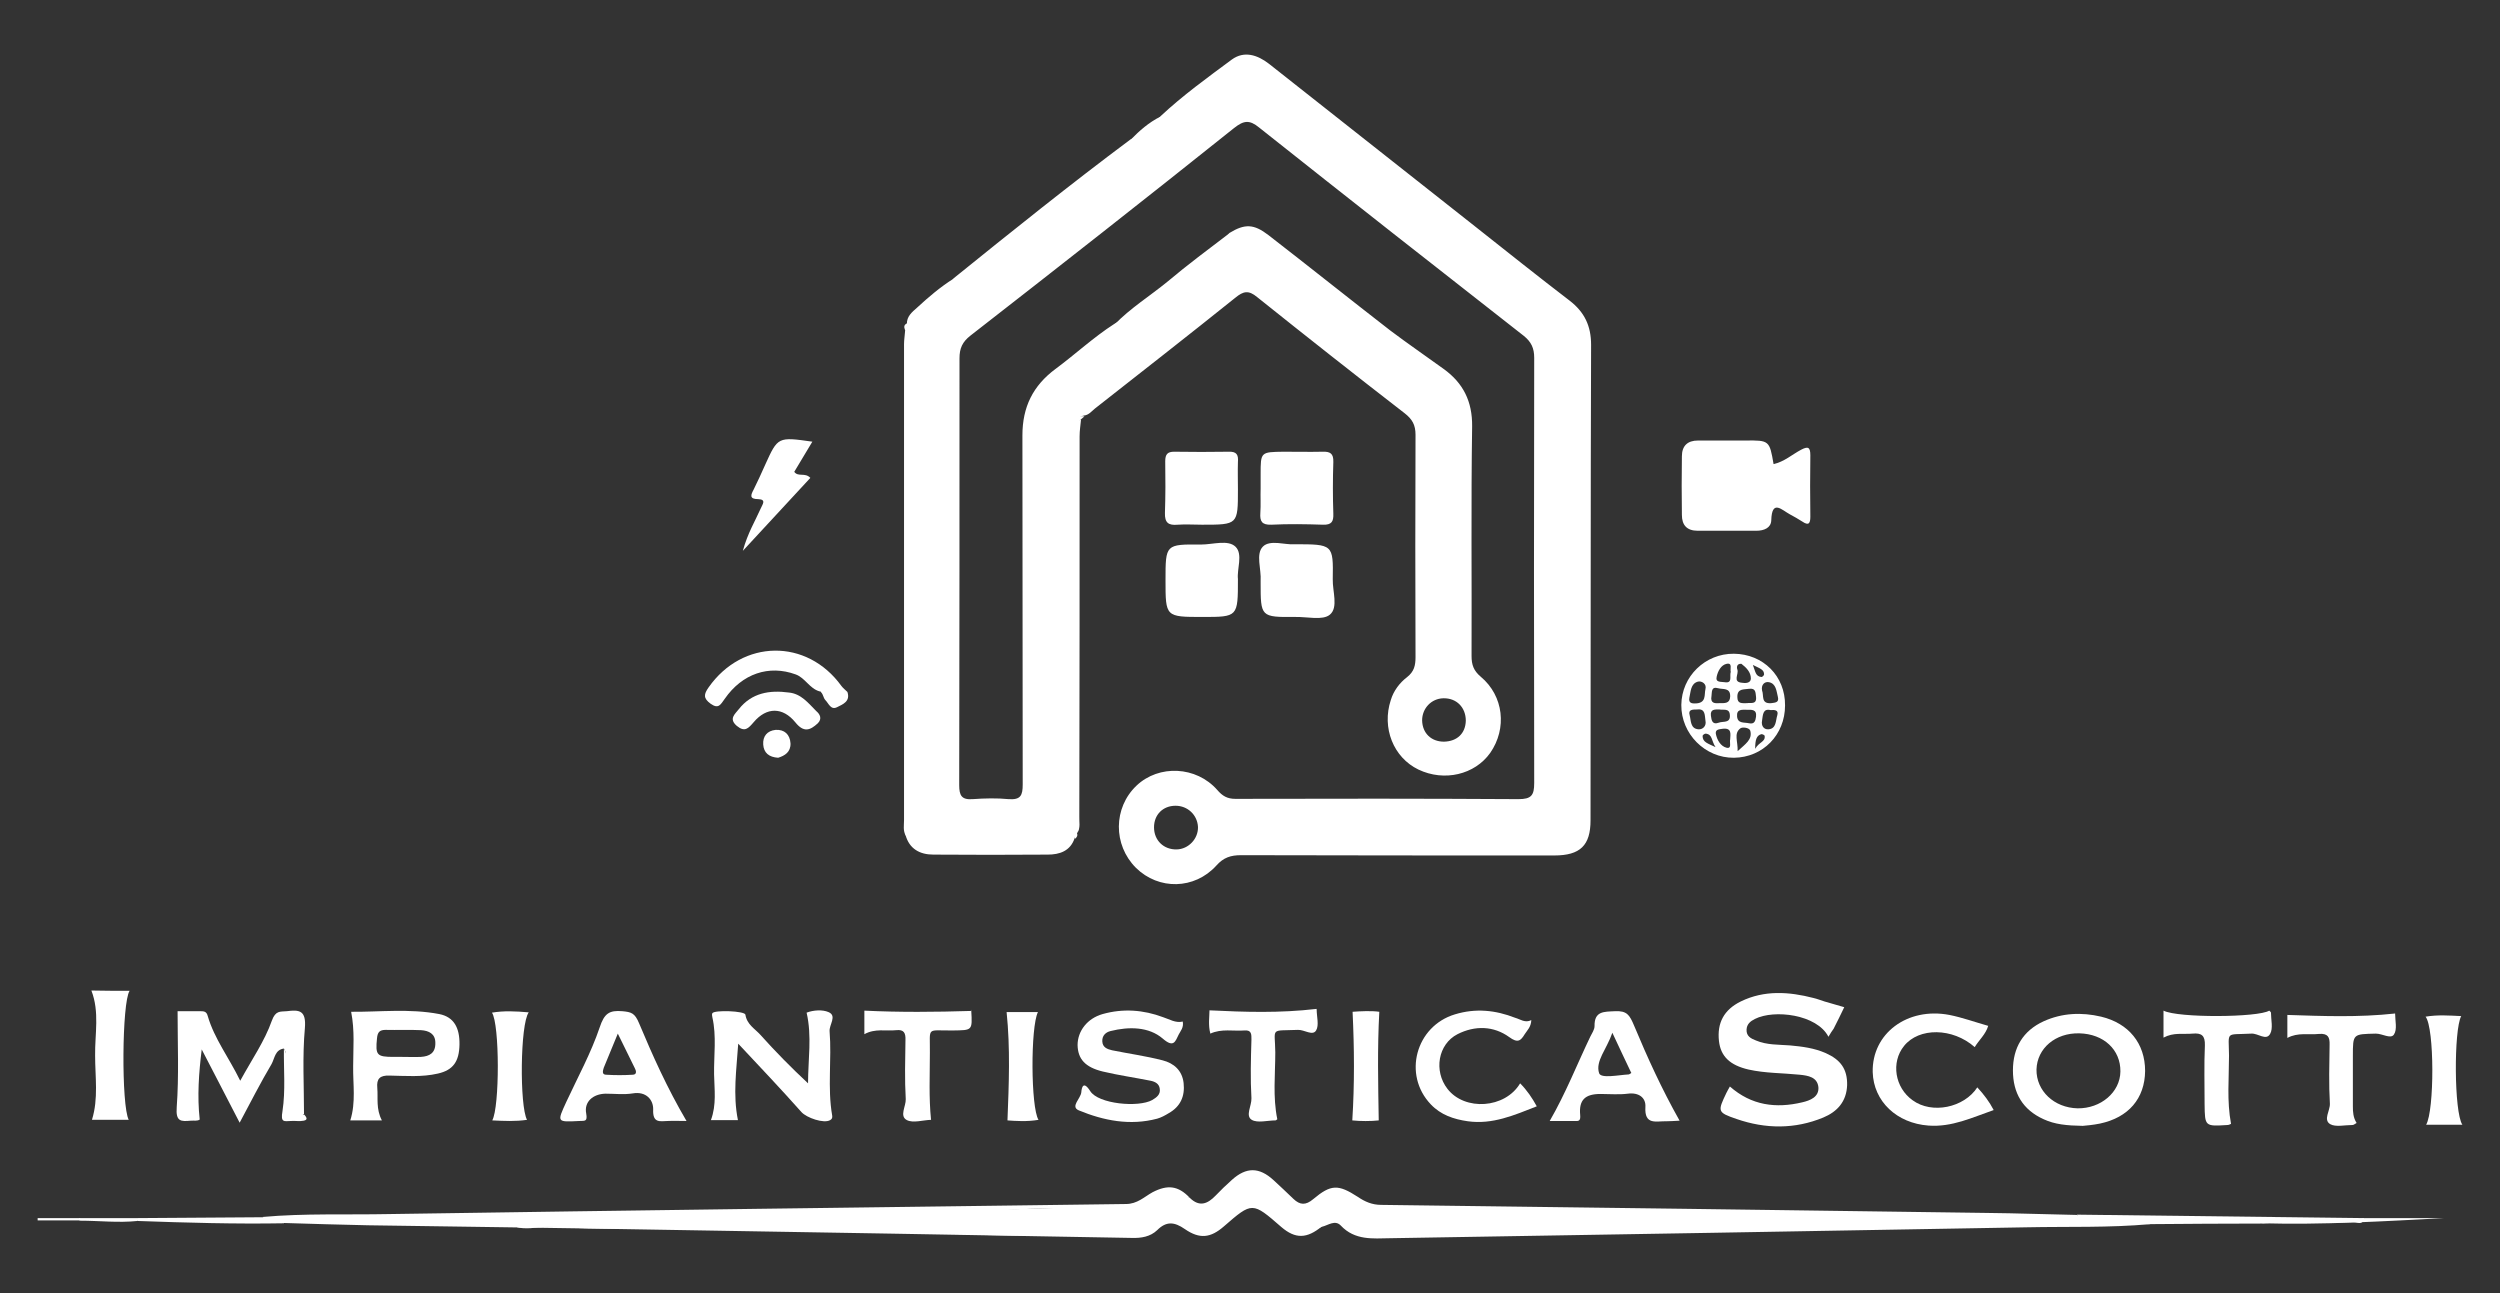 <?xml version="1.0" encoding="UTF-8"?> <!-- Generator: Adobe Illustrator 22.0.1, SVG Export Plug-In . SVG Version: 6.00 Build 0) --> <svg xmlns="http://www.w3.org/2000/svg" xmlns:xlink="http://www.w3.org/1999/xlink" version="1.1" id="Livello_1" x="0px" y="0px" viewBox="0 0 870 450" style="enable-background:new 0 0 870 450;" xml:space="preserve"><rect x="0" y="0" width="870" height="450" fill="#333333" stroke="none"/> <style type="text/css"> .st0{fill:#FFFFFF;} </style> <g> <path class="st0" d="M748.3,426c-14.3,1.3-28.6,0.8-42.8,1.1c-73.9,1.3-147.8,2.6-221.7,3.8c-6.1,0.1-12.3,0.8-17.2-4.4 c-2-2.1-4.4-0.1-6.5,0.4c-6.4,2.7-11.7,1.4-16.7-3.6c-8.2-8-7-7.8-15,0.4c-4.3,4.4-10,5.8-15.4,2.8c-4.5-2.5-8.3-2.7-12,1.3 c-1.9,2-4.4,2-7,2.1c-22.3,0.2-44.6,0.4-66.9-0.7c-29.1-1.4-58.2-0.7-87.3-1.5c-15.6-0.4-31.3,0.4-46.9-0.8 c-3.7-0.3-7.3,0.8-11,0.5c-1.6-0.1-3.2-0.4-3.3-2.3c-0.1-2.1,1.8-2.1,3.3-2.1c5.8-0.1,11.6-0.4,17.4-0.4 c26.5-0.2,52.9-0.9,79.4-0.6c22.5,0.3,44.9-0.9,67.4-1.1c14.5-0.1,28.9-1.1,43.4-0.8c4.3,0.1,8.4-0.7,11.3-3 c4.8-3.9,8.8-1.9,13.3-0.2c3.3,3.2,6.1,2.1,8.9-0.8c1.8-1.9,3.8-3.8,5.7-5.5c5-4.5,9.5-4.5,14.5,0.1c2.3,2.1,4.6,4.3,6.9,6.5 c2.3,2.2,4.3,2.3,6.9,0.1c6.2-5.2,8.7-5.2,15.5-0.8c2.5,1.7,5,2.8,8.2,2.8c70.2,0.9,140.5,1.8,210.7,2.8 c10.5,0.1,20.9,0.5,31.4,0.7c1.7,1.6,3.9,1.7,6.1,1.7c4.6,0,9.3,0,13.9,0C744.8,424.4,746.8,424.2,748.3,426z"></path> <path class="st0" d="M414,416.8c-2.5,0.1-5,0.4-7.3-1c-0.7-0.4-1.7-1-2.3-0.3c-4.3,5.6-10.4,5.3-16.5,5.3c-11.3,0-22.7-0.6-34,0.1 c-51.3,3.3-102.7,1.2-154.1,2c-5.9,0.1-11.9,0.9-17.9,0.9c-1.1,0-2.7-0.4-2.6,1.3c0.1,1.3,1.5,1.6,2.7,1.6c0.7,0,1.3,0,2,0 c45.1,0,90.2-1.4,135.2,0.6c23.5,1,47,0.4,70.5,1.4c4,0.2,8,1.1,11.4-3.5c3.2-4.2,8.3-1.8,12.5,0.3c5,2.6,11.3,1,14.4-3.7 c1.7-2.7,5.1-3.5,6.6-6.5c0.5-0.9,3.1-0.5,3,0.1c-0.3,3.2,3,2.6,4.1,4.2c4.4,6.6,10.9,8.1,18.3,7.2c-5.2,4.3-9.2,4.4-14.1,0.2 c-10.1-8.8-10.1-8.8-20-0.2c-4.6,4-8.4,4.5-13.6,0.9c-3.6-2.5-6.4-2.8-9.6,0.4c-2.4,2.3-5.6,2.8-8.8,2.7c-55.6-1-111.2-2-166.9-2.9 c-33-0.6-66-1-98.9-1.5c-9.8-0.2-19.6-0.5-29.4-0.8c-2-2.2-5.4,0.5-7.3-2.1c14.6-1.3,29.2-0.7,43.8-1c85.5-1.3,171.1-2.4,256.6-3.5 c4,0,6.4-2.5,9.3-4.1C406.3,412.2,410,412.6,414,416.8z"></path> <path class="st0" d="M617.2,161.5c3.7-0.8,6.4-3.3,9.6-5c2.3-1.2,3.2-1,3.2,1.9c-0.1,7.1-0.1,14.3,0,21.4c0,2.4-0.6,3.2-2.8,1.7 c-1.4-0.9-2.8-1.7-4.3-2.5c-2.8-1.5-6.3-5.4-6.5,2.1c-0.1,2.6-2.5,3.6-5.2,3.6c-6.8,0-13.6,0-20.4,0c-3.8,0-5.5-2-5.5-5.5 c-0.1-6.8-0.1-13.6,0-20.4c0-3.6,1.9-5.5,5.6-5.5c5.5,0,11,0,16.5,0C615.7,153.2,615.8,153.3,617.2,161.5z"></path> <path class="st0" d="M636.3,360.8c-4-7.8-18.9-9.6-25.6-6.2c-1.6,0.8-2.8,1.8-2.9,3.7c-0.1,2.3,1.5,3.1,3.3,3.8 c3.8,1.6,7.8,1.4,11.8,1.7c4.3,0.4,8.4,0.9,12.5,2.7c5.1,2.3,7.5,5.5,7.4,11.1c-0.2,5.8-3.5,9.3-8.3,11.3c-9.9,4.1-20.1,4-30.2,0.5 c-6.7-2.3-6.6-2.6-3.5-9.1c0.3-0.7,0.8-1.4,1.2-2.2c7.5,6.6,16,7.7,25.2,5.5c2.6-0.6,5.9-1.8,5.6-5.3c-0.4-3.5-3.6-4-6.5-4.3 c-5.9-0.6-12-0.5-17.8-1.8c-6.5-1.5-9.7-4.6-10.3-9.9c-0.7-6.3,1.7-10.9,7.6-13.8c8.2-4,16.8-3.4,25.3-1.2c1.3,0.3,2.5,0.8,3.8,1.2 c2.3,0.7,4.6,1.3,6.9,2c-1.2,2.5-2.4,5-3.7,7.5C637.5,358.8,637,359.6,636.3,360.8z"></path> <path class="st0" d="M98.8,364.9c-3.1,0.4-3.2,3.4-4.3,5.4c-3.8,6.4-7.2,13.1-11.1,20.4c-4.7-9-8.9-17.3-13.2-25.5 c-1,8.2-1.6,16.2-0.7,24.4c-0.8,0.6-2,0.3-3.1,0.4c-3.4,0.3-5.3,0.4-4.9-4.7c0.8-10.9,0.3-21.9,0.3-33.4c2.4,0,5.2,0,8,0 c1.2,0,2.1,0.1,2.5,1.7c2.3,7.9,7.3,14.3,11.3,22.5c4.1-7.5,8.5-13.8,11-20.9c1.3-3.6,2.9-3.1,5.2-3.3c4.5-0.6,6.8-0.2,6.3,5.9 c-0.9,9.9-0.3,20-0.3,30c-0.9,0-1.4,0.8-2.1,1c-2.6,0.9-4.5,0.8-4.3-2.8c0.2-5.4,0.1-10.9,0-16.3C99.3,368.1,99.9,366.4,98.8,364.9 z"></path> <path class="st0" d="M256.9,363.2c-0.6,9.1-1.9,17.7-0.1,26.6c-3,0-6,0-9.4,0c2-5.4,1.2-10.7,1.1-15.9c-0.1-6.6,0.9-13.3-0.6-19.9 c-0.1-0.5-0.2-1,0-1.4c0.7-1.2,11.3-0.8,11.5,0.5c0.5,3.4,3.3,4.9,5.2,7c5.2,5.8,10.6,11.3,16.6,16.9c0-8.2,1.4-16.4-0.5-24.6 c2.4-0.9,5.5-1.1,7.6-0.2c3.1,1.3,0.2,4.4,0.4,6.7c0.8,9.7-0.8,19.6,0.9,29.3c0.1,0.7,0,1.2-0.7,1.6c-2.2,1.3-8.2-0.8-10-2.8 C271.8,379,264.3,371.1,256.9,363.2z"></path> <path class="st0" d="M411.6,355.5c0.4,2.1-0.8,3.3-1.4,4.5c-1.2,2.4-1.7,4.8-5.6,1.4c-4.8-4.1-11.7-4.2-18.1-2.6 c-1.7,0.4-3,1.6-2.9,3.6c0.1,2.1,1.7,2.7,3.4,3.1c5.9,1.2,11.8,2,17.6,3.5c3.9,1,6.8,3.5,7.3,7.9c0.5,4.6-1.1,8.2-5.2,10.5 c-1.3,0.8-2.6,1.5-4,1.9c-9.4,2.5-18.6,0.7-27.3-2.9c-3-1.3,0.7-4.1,0.9-6.3c0.1-1.4,0.6-4.3,3.1-0.4c2.8,4.5,16.8,5.8,21.6,3.1 c1.5-0.9,2.9-1.9,2.6-3.9c-0.2-1.8-1.7-2.5-3.2-2.8c-5.5-1.1-11.1-1.9-16.6-3.2c-6.2-1.5-8.7-4.4-8.8-9.2c0-4.9,3.4-9.3,8.7-10.8 c7.1-2,14.2-1.5,21.1,1.1C407,354.7,409.1,356.1,411.6,355.5z"></path> <path class="st0" d="M688.1,378.4c2.3,2.5,4.2,5,5.7,7.9c-7.5,2.6-14.5,6-22.7,5.4c-11-0.8-19.1-8.4-19.4-18.6 c-0.3-13.4,12-22.7,26.7-19.9c4.5,0.9,8.9,2.5,13.5,3.8c-0.9,3-3.2,4.9-4.7,7.4c-7.7-6.8-19.4-6.9-24.6-0.4 c-4.6,5.7-3.2,14.5,3,18.9C672.3,387.8,683.5,385.5,688.1,378.4z"></path> <path class="st0" d="M438.7,170c0-1.7,0-3.3,0-5c0-7.7,0-7.7,8-7.8c4.5,0,9,0.1,13.5,0c2.7-0.1,3.9,0.6,3.8,3.6c-0.2,6-0.2,12,0,18 c0.1,2.7-0.6,3.9-3.6,3.8c-6-0.2-12-0.3-18,0c-3.3,0.1-4-1.2-3.8-4.1C438.8,175.7,438.6,172.8,438.7,170 C438.6,170,438.7,170,438.7,170z"></path> <path class="st0" d="M430.8,170.3c0,12.3,0,12.3-12.5,12.3c-2.8,0-5.7-0.2-8.5,0c-3.2,0.3-4.5-0.7-4.4-4.1c0.2-6,0.2-12,0.1-18 c0-2.4,0.8-3.3,3.1-3.3c6.3,0.1,12.7,0.1,19,0c2.8-0.1,3.4,1.1,3.2,3.6C430.7,164,430.8,167.1,430.8,170.3z"></path> <path class="st0" d="M532.9,355c-0.1,2.4-1.4,3.5-2.3,4.9c-1.4,2.3-2.4,3.2-5.4,1c-5.4-3.9-11.9-4.1-18-1c-6.8,3.5-8.3,12.8-3.5,19 c6,7.8,20.1,6.9,25.3-1.9c2.4,2.4,4.2,5.1,5.8,8c-7.9,3.1-15.4,6.4-24,5.2c-4.9-0.7-9.4-2.2-12.9-5.9c-9.8-10.3-5.2-27.2,8.4-31.3 c7.2-2.2,14.1-1.5,21,1.2C529.1,354.7,530.7,356.1,532.9,355z"></path> <path class="st0" d="M430.8,201.5c0,13.2,0,13.2-12.3,13.2c-12.9,0-12.9,0-12.9-12.8c0-12.5,0-12.5,12.4-12.4c4.1,0,9.4-1.8,12,0.8 C432.6,192.9,430.4,198.1,430.8,201.5z"></path> <path class="st0" d="M450.4,189.4c13.5,0,13.6,0,13.4,12.2c-0.1,4.2,2,9.8-1,12.3c-2.5,2.1-7.9,0.7-12,0.8 c-12.1,0.1-12.1,0-12.1-12c0-0.2,0-0.3,0-0.5c0.3-4.1-1.8-9.4,0.8-12C442,187.7,447.4,189.7,450.4,189.4z"></path> <path class="st0" d="M458.1,351.1c0-0.1,0.1,0,0.1,0.2c0,2.5,0.9,5.5-0.2,7.3c-1.2,2-4.1-0.3-6.3-0.2c-9.9,0.4-8-1-7.9,7.8 c0,7.7-0.9,15.5,0.7,23.3c-0.1,0-0.4,0.4-0.6,0.4c-2.8,0-6.3,1-8.3-0.2c-2.3-1.4,0-4.9-0.1-7.5c-0.4-6.8-0.2-13.6,0-20.4 c0-1.8,0.1-3.4-2.4-3.2c-3.9,0.3-8-0.7-11.9,1.1c-0.8-3-0.3-6-0.3-8.1C433.2,352.2,445.4,352.6,458.1,351.1z"></path> <path class="st0" d="M324,389.7C324.2,389.6,324.1,389.8,324,389.7c-2.9,0.1-6.2,1.2-8.4,0.1c-2.7-1.4-0.3-4.8-0.4-7.3 c-0.4-6.8-0.2-13.7-0.1-20.5c0.1-2.5-0.5-3.8-3.2-3.5c-3.6,0.4-7.3-0.7-11.1,1.4c0-3.4,0-6.3,0-8.2c12.3,0.6,24.5,0.5,37.3,0.1 c-0.4-0.9-0.1-0.5-0.1-0.1c0.4,7,0.4,6.8-6.4,6.9c-9.4,0.1-7.9-1.5-8,7.7C323.6,374,323.2,381.8,324,389.7z"></path> <path class="st0" d="M752.9,351.7c5,2.6,33,2.4,36.8,0c0.2,0.2,0.6,0.5,0.6,0.7c0,2.5,0.8,5.5-0.3,7.4c-1.4,2.5-4.2-0.3-6.6-0.1 c-9.1,0.5-7.8-1.1-7.7,7.6c0,7.9-0.8,15.8,0.7,23.8c-0.3,0.1-0.7,0.4-1.2,0.4c-7.9,0.5-7.9,0.5-8-7.2c0-6.8-0.2-13.7,0.1-20.5 c0.1-3.4-1.1-4.4-4.3-4.1c-3.3,0.3-6.6-0.5-10.1,1.4C752.9,357.9,752.9,355,752.9,351.7z"></path> <path class="st0" d="M796,361.2c0-3.3,0-6.2,0-8c12.4,0.4,24.7,0.9,37.5-0.5c-0.3-0.5,0-0.2,0,0c0,2.5,0.8,5.5-0.4,7.3 c-1.1,1.7-4-0.3-6.3-0.3c-8,0.2-8,0-8,7.8c0,5.8,0,11.7,0,17.5c0,2,0.1,3.9,1.3,5.8c-0.6,0.3-1,0.7-1.4,0.7c-2.7,0-5.9,0.8-7.8-0.3 c-2.5-1.5,0-4.7-0.1-7.1c-0.4-6.8-0.2-13.7-0.1-20.5c0.1-2.7-0.6-4-3.6-3.8C803.4,360.2,799.7,359.2,796,361.2z"></path> <path class="st0" d="M45.1,344.8c-2.7,4.1-2.9,40-0.3,44.9c-4.4,0-8.6,0-12.8,0c2.3-7.4,1.1-14.9,1.1-22.4 c-0.1-7.5,1.6-15.1-1.3-22.6C35.9,344.8,40.2,344.8,45.1,344.8z"></path> <path class="st0" d="M285.8,241c-0.1-0.3-0.3-0.4-0.6-0.4c-3.5-1-5-4.7-8.3-5.9c-9.3-3.4-18.6-0.3-24.7,8.5 c-1.4,1.9-2.1,3.7-4.9,1.7c-2.6-1.9-2.4-3.3-0.7-5.7c11.8-16.8,34.2-17.1,46.2-0.5c0.6,0.8,1.4,1.4,2.1,2.1 c1.1,3.3-1.6,4.3-3.6,5.3c-2.2,1.1-2.9-1.3-4.1-2.5C286.5,242.8,286.5,241.7,285.8,241z"></path> <path class="st0" d="M282.7,153.7c-2.3,3.8-4.3,7.1-6.3,10.5c1.4,1.9,3.7,0.1,5.6,2.1c-7.5,8.1-15,16.2-23.5,25.4 c1.7-6.2,4.3-10.4,6.3-14.9c0.5-1.2,2-3-0.9-3.1c-3.3,0-2.6-1.5-1.6-3.4c1.4-2.8,2.7-5.7,4-8.6C270.7,152,270.7,152,282.7,153.7z"></path> <path class="st0" d="M184,352.3c-3,4.1-3.2,32.6-0.6,37.4c-4,0.6-7.9,0.4-12.1,0.2c2.6-4.6,2.6-33.5-0.1-37.5 C175.4,351.7,179.4,351.9,184,352.3z"></path> <path class="st0" d="M479.8,389.9c-2.6,0.3-6.5,0.3-9.2,0c0.8-12.7,0.7-25.1,0.1-37.8c2.7-0.2,6.6-0.4,9.3,0 C479.3,364.9,479.6,377.2,479.8,389.9z"></path> <path class="st0" d="M350.3,352.2c3,0,6.9,0,10.9,0c-2.6,5.2-2.5,33.2,0.2,37.5c-4,0.7-8,0.4-10.8,0.2 C351.1,377.2,351.6,364.8,350.3,352.2z"></path> <path class="st0" d="M856.9,391.4c-4.6,0-8.5,0-12.6,0c2.9-5,2.9-33.7-0.2-37.6c4.2-0.7,8.2-0.4,12.4-0.2 C853.9,358.4,854,387.1,856.9,391.4z"></path> <path class="st0" d="M284.6,251.7c-2.7,2.5-4.9,3.3-7.8-0.3c-4.4-5.4-10-5.4-14.5-0.1c-1.9,2.2-3.1,3.6-5.9,1.3 c-2.9-2.5-0.6-4.1,0.7-5.8c4.5-5.7,10.7-6.7,17.4-5.8c4.3,0.4,6.8,3.7,9.6,6.5C285.3,248.5,286.2,250.1,284.6,251.7z"></path> <path class="st0" d="M748.3,426c-6.7-0.1-13.5-0.2-20.2-0.1c-2.6,0-4.5-0.5-5.3-3.2c33.3,0.4,66.6,0.8,99.9,1.2 c-0.5,2.8-2.6,1.3-3.9,1.4c-10.6,0.4-21.2-0.4-31.8,0.5C774.1,425.8,761.2,425.9,748.3,426z"></path> <path class="st0" d="M315,114.9c1.4,1.4,0.8,3.2,0.8,4.8c0,55.6,0,111.2,0,166.8c0,1.5,0.4,3-0.6,4.3c-1-1.7-0.6-3.6-0.6-5.4 c0-55.2,0-110.4,0-165.6C314.6,118.2,314.9,116.5,315,114.9z"></path> <path class="st0" d="M374.1,291.9c-1.1-2.4-0.2-4.8-0.2-7.2c-0.1-44.8-0.1-89.6,0-134.5c0-2.4-1.2-5.9,3.5-5.3 c-0.4,0.4-0.9,0.7-1.3,1.1c-1.5,1.6-0.7,3.5-0.7,5.2c-0.1,44.4,0,88.9-0.1,133.3c0,1.8,0.5,3.7-0.5,5.4 C375.1,290.7,374.8,291.4,374.1,291.9z"></path> <path class="st0" d="M374.9,289.9c0-46.5,0-93,0-139.5c0-1.5-0.8-3.4,1.3-4.4c-0.2,2-0.5,3.9-0.5,5.9c0,44.1,0,88.1-0.1,132.2 C375.5,286,376.1,288,374.9,289.9z"></path> <path class="st0" d="M427.8,81.2c0.7,3.5-2.1,5.2-4.2,6.7c-8.8,5.9-17.2,12.4-25.4,19.2c-2.9,2.4-5.7,6-10.3,5.8 c5.5-5.7,12.3-9.9,18.4-14.9C413.3,92.1,420.6,86.7,427.8,81.2z"></path> <path class="st0" d="M91.4,423.6c2.1,0.1,4.3,0.2,6.4,0.2c1.6,0,1.5,0.8,1,1.9c-17,0.3-34-0.2-50.9-0.8c-0.3-0.2-0.4-0.5-0.3-0.7 c0.1-0.2,0.2-0.3,0.4-0.3C62.4,423.8,76.9,423.7,91.4,423.6z"></path> <path class="st0" d="M270.8,263.7c-3.2-0.2-5-1.7-5.2-4.6c-0.2-2.9,1.4-4.8,4.3-5.1c3.1-0.2,5,1.6,5.2,4.7 C275.2,261.7,273.1,263,270.8,263.7z"></path> <path class="st0" d="M787,425.7c7-1.6,14.1-0.4,21.1-0.9c4.9-0.4,9.8,0.7,14.7-0.9c9.3,0,18.6,0,27.9,0 C829.4,425,808.3,426.3,787,425.7z"></path> <path class="st0" d="M331.8,97c0.1,1.4-0.1,2.8-1.3,3.6c-5.4,3.6-9.3,8.9-14.9,12.2c-0.1-2.7,1.8-4.2,3.5-5.7 C323.1,103.4,327.2,99.9,331.8,97z"></path> <path class="st0" d="M98.8,364.9c2.1,3.7,0.7,7.7,1,11.6c0.2,3.1,0,6.3,0.1,9.5c0,1.2,0,2.4,1.6,2.7c1.4,0.2,1.8-0.6,2.5-1.7 c1.6-2.5,0.8,1.5,1.9,0.9c0.7,0.8,1.4,1.8-0.2,2.1c-1.4,0.3-2.9,0-4.4,0.1c-2.5,0.1-3.7,0.6-3-3.4 C99.4,379.5,98.7,372.2,98.8,364.9z"></path> <path class="st0" d="M403.8,40.6c-0.3,3.8-5.7,8-10.4,8.1C396.5,45.5,399.8,42.6,403.8,40.6z"></path> <path class="st0" d="M47.9,423.9c0,0.3,0,0.7-0.1,1c-6.6,0.7-13.3-0.1-19.9-0.1c-0.4-0.2-0.5-0.4-0.4-0.6c0.1-0.2,0.2-0.3,0.4-0.3 C34.6,423.9,41.2,423.9,47.9,423.9z"></path> <path class="st0" d="M27.9,423.9c0,0.3-0.1,0.5,0,0.8c-4.9,0-9.9,0-14.8,0c0-0.3,0-0.5,0-0.8C18,423.9,23,423.9,27.9,423.9z"></path> <path class="st0" d="M553.7,120c0-6.6-2.3-11.4-7.5-15.4c-11.1-8.5-22-17.2-33-25.9c-23.9-18.8-47.7-37.7-71.6-56.5 c-4-3.1-8.6-4.6-12.9-1.5c-8.5,6.3-17.1,12.5-24.9,19.8c-2.6,3.8-6.4,6.1-10.5,8.1c-20.9,15.6-41.2,31.9-61.5,48.3 c-1.1,1.7-2.1,3.4-3.9,4.4c-4.8,3-8.7,7.1-12.4,11.3c-1,0.5-0.9,1.3-0.6,2.1c0.7,1.8,0.3,3.6,0.3,5.4c0,42.5,0,85,0,127.4 c0,14.3,0.2,28.6-0.1,43c1.3,4.9,5,6.9,9.7,6.9c13.3,0.1,26.5,0.1,39.8,0c4.1,0,7.9-1.2,9.4-5.8c0.7-3.3,0.8-6.6,0.8-9.9 c0-28.8,0-57.7,0-86.5c0-15.2,0-30.3,0-45.5c0-2.1-0.6-4.6,2.5-5.1c1.6-0.2,2.6-1.5,3.7-2.4c16.3-12.8,32.7-25.6,48.9-38.6 c2.8-2.3,4.6-2.7,7.6-0.2c17,13.6,34.1,27.1,51.3,40.4c2.7,2.1,3.8,4.1,3.8,7.5c-0.1,25.8-0.1,51.6,0,77.4c0,2.9-0.5,5-2.9,6.9 c-2.6,2-4.7,4.7-5.7,8c-3.2,9.7,0.9,20,9.6,24.2c9,4.3,19.6,1.8,25-5.8c5.9-8.5,4.7-19.8-3.3-26.5c-2.5-2.1-3.2-4.2-3.2-7.2 c0.1-26.6-0.2-53.3,0.2-79.9c0.1-8.7-3.1-15.1-9.9-20c-6.2-4.5-12.5-8.8-18.6-13.4c-14.2-11-28.2-22.2-42.4-33.2 c-5.1-3.9-8.2-4-13.6-0.7c-1.2,2.2-2.8,4.2-5,5.5c-4.1,2.6-7.6,5.8-11.6,8.6c-8,5.6-14.8,12.7-23.4,17.5 c-7.3,4.7-13.6,10.6-20.5,15.7c-7.8,5.8-11.5,13.2-11.5,23.1c0.1,40.5,0,81,0.1,121.5c0,3.8-0.7,5.4-4.9,5.1 c-4.1-0.4-8.3-0.3-12.5,0c-3.9,0.3-4.7-1.3-4.7-4.9c0.1-49.5,0.1-99,0.1-148.5c0-3.5,1-5.7,3.8-7.9c30.7-23.9,61.3-47.9,91.7-72.2 c3.4-2.7,5.4-3,8.8-0.2c30.6,24.3,61.3,48.4,92.1,72.5c2.6,2.1,3.6,4.3,3.6,7.6c-0.1,49.3-0.1,98.6,0,148c0,4.3-1,5.6-5.5,5.6 c-32.8-0.2-65.6-0.2-98.5-0.1c-2.8,0-4.5-1-6.3-3.1c-7.3-8.3-20.3-8.9-28.1-1.5c-8.1,7.7-8.2,20.6-0.2,28.6 c7.9,7.8,20.4,7.6,28-0.8c2.5-2.8,5-3.6,8.6-3.6c36.3,0.1,72.6,0.1,109,0.1c9,0,12.6-3.5,12.6-12.2 C553.6,230.3,553.5,175.2,553.7,120z M502.3,243c4.6-0.1,7.8,3.2,7.8,7.8c-0.1,4.4-3,7.2-7.6,7.3c-4.4,0-7.5-2.9-7.6-7.4 C494.9,246.5,498.1,243.1,502.3,243z M409.5,295.6c-4.5,0.1-7.9-3.1-7.9-7.7c0-4.4,3.1-7.5,7.5-7.5c4.2,0,7.6,3.2,7.8,7.4 C417,291.9,413.6,295.5,409.5,295.6z"></path> <path class="st0" d="M731.2,353.8c-6.8-1.6-13.6-1.3-20,1.6c-7.2,3.3-10.7,9.2-10.7,17.1c0,7.9,3.4,13.7,10.7,17 c3.9,1.8,8,2.2,13.6,2.3c1.1-0.1,3.6-0.3,6-0.8c9.9-2.1,15.6-8.7,15.7-18.3C746.5,363.1,740.8,356.1,731.2,353.8z M723,385.7 c-8.2-0.2-14.4-6.1-14.3-13.5c0.2-7.4,6.6-12.8,14.9-12.6c8.5,0.2,14.4,5.7,14.3,13.3C737.8,380.1,731.1,385.8,723,385.7z"></path> <path class="st0" d="M152.9,352.9c-10.4-2-21-0.7-30.7-0.8c1.3,6.6,0.7,12.8,0.7,18.9c-0.1,6.3,1,12.6-1,18.9c3.5,0,7,0,11,0 c-2.1-4-1.3-7.7-1.6-11.3c-0.3-3.2,0.9-4.4,4.2-4.3c5.6,0.1,11.3,0.6,16.9-0.7c5.3-1.2,7.4-4.2,7.5-10.1 C160,357.6,157.9,353.9,152.9,352.9z M146.5,367.8c-2.1,0.1-4.3,0-6.5,0c0,0,0,0,0,0c-1,0-2,0-3,0c-5.9,0-6.4-0.6-5.8-6.5 c0.2-2.1,0.9-2.9,3-2.9c4.1,0.1,8.3-0.1,12.4,0.1c2.6,0.2,4.9,1.2,4.9,4.4C151.6,366.5,149.4,367.6,146.5,367.8z"></path> <path class="st0" d="M222.4,356.1c-1.5-3.6-2.7-3.9-5.8-4.2c-4.6-0.4-6.3,0.8-7.9,5.6c-3,8.9-7.6,17.3-11.6,25.9 c-3.3,7.2-3.4,7.1,4.6,6.7c1.8-0.1,2.8,0.3,2.3-2.6c-0.8-4.1,2.4-6.8,6.7-6.9c3.2,0,6.4,0.4,9.5-0.1c4.7-0.8,7.2,2.3,7.1,5.6 c-0.2,4.8,2.3,4.1,5.1,4c2-0.1,3.9,0,6.5,0C232.1,378.5,227.1,367.3,222.4,356.1z M220.3,374c-3.1,0.2-6.3,0.2-9.5,0 c-1.4-0.1-1-1.4-0.7-2.4c1.5-3.6,3-7.2,4.9-11.9c2.3,4.6,4.1,8.3,5.9,12C221.4,372.6,221.7,373.9,220.3,374z"></path> <path class="st0" d="M568.7,357c-1.6-3.8-2.5-5.3-6.7-5.1c-3.8,0.2-7.2-0.1-7.1,5.2c0,1.2-0.9,2.5-1.5,3.7 c-4.6,9.6-8.5,19.6-14.1,29.3c2.6,0,4.6,0,6.6,0c0.7,0,1.3,0,2,0c1.5,0.1,2.2,0,2-2.1c-0.5-5.3,1.8-7.3,7.1-7.3 c3.2,0,6.4,0.3,9.5-0.1c3.8-0.5,6.3,1.4,6.1,4.6c-0.4,6.5,3.8,4.9,7.3,5c1.3,0,2.6-0.1,4.6-0.2C578.2,378.8,573.3,368,568.7,357z M566.8,373.9c-3.6,0.2-9.6,1.5-10.3-0.4c-1.4-4.2,2.6-8.3,4.6-14.1c2.6,5.6,4.6,9.8,6.6,14C567.1,373.8,566.9,373.9,566.8,373.9z"></path> <path class="st0" d="M603.4,227.5c-10-0.1-18.2,7.9-18.3,17.8c-0.1,10.1,8.3,18.5,18.3,18.4c10.1-0.1,17.8-8,17.8-18.2 C621.3,235.3,613.6,227.6,603.4,227.5z M595.6,242.2c0.2-1.3-0.2-3.4,2.3-2.7c1.7,0.5,4.3-0.3,4.2,2.9c-0.1,2.5-1.9,2.3-3.8,2.3 C596.8,244.8,595.1,244.8,595.6,242.2z M598.4,246.9c1.3,0.3,3.5-0.6,3.6,2c0.2,2.9-2.4,2-3.9,2.6c-2.2,0.8-2.5-0.8-2.7-2.4 C595.1,246.7,596.8,246.9,598.4,246.9z M587.9,242.8c0.5-2.1,0.4-4.9,3-5.6c1.2-0.3,3.1,0.7,2.6,2.6c-0.5,1.9,0.5,5-3.7,5 C589,244.8,587.5,244.8,587.9,242.8z M588,248.9c-0.6-2,1-2,2.6-2c3-0.4,2.6,2.2,2.9,3.9c0.4,1.8-0.9,3.1-2.4,3 C588.2,253.6,588.5,250.8,588,248.9z M592.5,256.1c0-0.3,0.7-0.8,1.1-0.8c2.4,0.3,1.9,2.4,3.4,4.7 C594.3,258.7,592.5,258.3,592.5,256.1z M602.1,257.3c-0.3,1,0.7,3.4-1.3,2.9c-2-0.5-3.3-2.7-3.7-4.9c-0.2-1.6,1.4-1.5,2.5-1.7 C602.7,253.3,602.2,255.4,602.1,257.3z M600.1,237.4c-1.1-0.2-3.2,0.2-2.7-1.9c0.4-1.9,1.5-4.1,3.5-4.5c2.1-0.4,1.1,1.8,1.4,2.8 C601.8,235.4,603.1,237.9,600.1,237.4z M615.6,237.4c2.5,0.5,2.6,3.1,3.1,5.1c0.5,2-0.9,2-2.3,2.2c-3.7,0.3-2.5-2.7-3.2-4.4 C612.8,238.3,614.1,237.1,615.6,237.4z M613.9,234.7c0,0.3-0.6,0.9-0.9,0.9c-2.1-0.2-2.1-1.9-3-4.2 C612.3,232.6,613.9,232.9,613.9,234.7z M611.1,242.5c0.3,2.9-2,1.9-3.1,2.2c-1.8,0-3.4,0.3-3.4-2.1c-0.1-3.1,2.3-2.6,4.1-2.9 C611.1,239.4,610.9,241.1,611.1,242.5z M604.6,233c-0.3-0.8-0.2-2.1,1.4-2c1.7,1.3,3.3,2.9,3.3,5.1c0,1.7-2,1.7-3.1,1.5 C602.8,237.3,605.2,234.6,604.6,233z M604.7,261.4c0.1-3.5-1.4-6.1,0.9-7.9c0.7-0.6,3.2-0.3,3.5,0.8 C609.9,257.4,607.4,258.9,604.7,261.4z M608.7,251.7c-1.7-0.4-4,0.2-4.2-2.4c-0.2-2.6,1.7-2.3,3.4-2.3c1.7,0,3.5-0.2,3.2,2.4 C610.9,250.8,610.6,252.1,608.7,251.7z M610.8,260.6c0-3.3,0.5-4.6,2.1-5.1c0.3-0.1,1.2,0.3,1.2,0.6 C614.4,258.2,612.1,258.2,610.8,260.6z M618.5,248.9c-0.6,1.9-0.3,4.7-3.1,4.9c-1.5,0.1-2.6-1.1-2.2-3.1c0.3-2,0.3-4.2,2.9-3.6 C617.7,247,619,247.1,618.5,248.9z"></path> </g> </svg> 